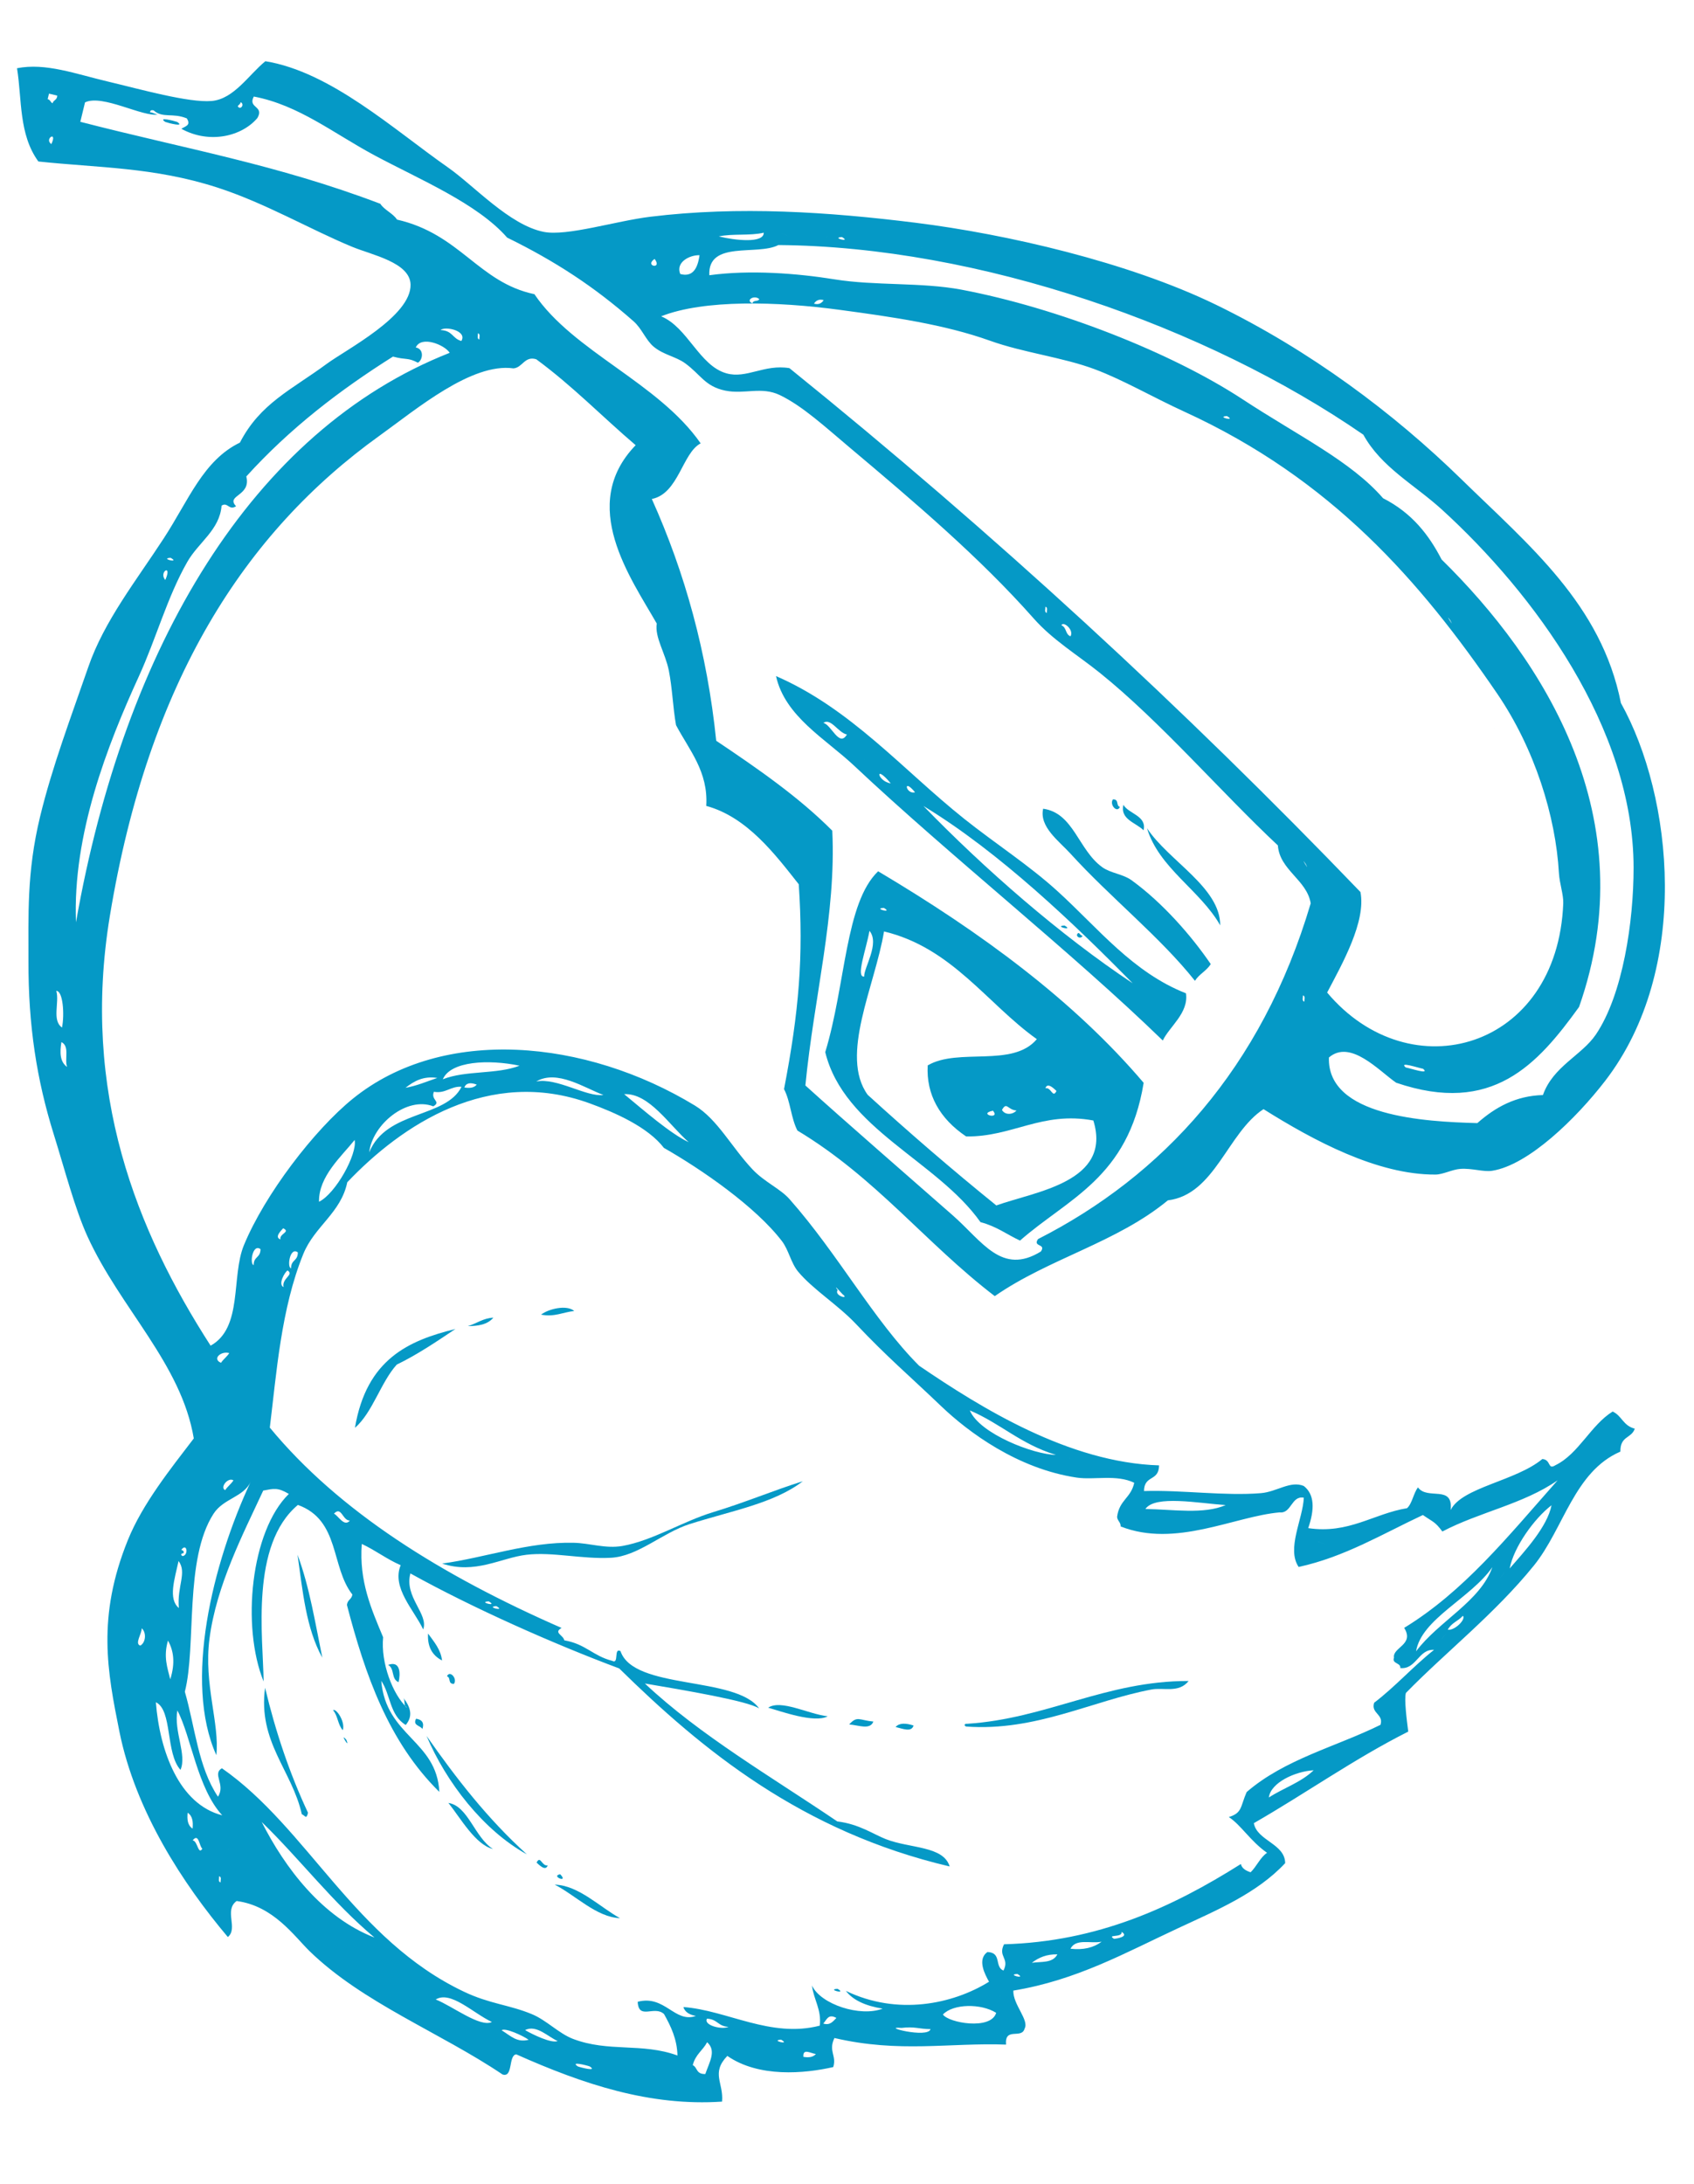 <svg xmlns="http://www.w3.org/2000/svg" width="83" height="107" viewBox="0 0 83 107" fill="none"><path fill-rule="evenodd" clip-rule="evenodd" d="M73.222 35.666C73.111 35.733 73.294 35.624 73.222 35.666V35.666Z" fill="#0599C6"></path><path fill-rule="evenodd" clip-rule="evenodd" d="M59.786 45.336C58.81 43.615 56.786 42.535 56.199 40.578C57.252 42.178 59.792 43.477 59.786 45.336Z" fill="#0599C6"></path><path fill-rule="evenodd" clip-rule="evenodd" d="M58.548 48.054C56.842 45.904 54.398 43.969 52.444 41.818C51.889 41.208 50.912 40.512 51.11 39.623C52.605 39.827 52.833 41.646 54.007 42.488C54.425 42.787 55.014 42.819 55.437 43.123C56.962 44.226 58.378 45.85 59.323 47.236C59.104 47.578 58.764 47.715 58.548 48.054Z" fill="#0599C6"></path><path fill-rule="evenodd" clip-rule="evenodd" d="M56.973 50.98C52.507 46.642 46.604 41.988 41.842 37.509C40.443 36.194 38.464 35.108 38.022 33.125C41.695 34.719 44.261 37.741 47.246 40.12C48.774 41.338 50.441 42.406 51.842 43.688C53.812 45.484 55.499 47.641 58.109 48.667C58.249 49.636 57.29 50.302 56.973 50.98ZM55.737 48.378C55.625 48.446 55.807 48.336 55.737 48.378V48.378ZM45.246 39.49C48.233 42.569 51.952 45.823 55.499 48.176C52.667 45.301 48.989 41.761 45.246 39.49ZM44.938 38.984C44.825 39.051 45.008 38.941 44.938 38.984V38.984ZM44.834 38.816C44.211 38.064 44.391 38.947 44.834 38.816V38.816ZM43.644 38.382C42.818 37.383 42.985 38.282 43.644 38.382V38.382ZM42.35 37.203C42.24 37.269 42.422 37.159 42.35 37.203V37.203ZM41.873 36.799C41.762 36.866 41.945 36.756 41.873 36.799V36.799ZM40.34 35.417C40.736 35.505 41.116 36.636 41.496 35.987C41.062 35.896 40.715 35.16 40.34 35.417Z" fill="#0599C6"></path><path fill-rule="evenodd" clip-rule="evenodd" d="M49.977 60.782C49.328 60.482 48.836 60.087 48.04 59.878C45.902 56.86 41.355 55.306 40.434 51.55C41.447 48.21 41.406 44.244 43.025 42.688C48.093 45.698 52.621 49.036 56.035 53.052C55.28 57.712 52.311 58.725 49.977 60.782ZM53.57 54.898C51.05 54.431 49.596 55.714 47.336 55.679C46.039 54.806 45.376 53.624 45.454 52.199C46.96 51.317 49.615 52.325 50.801 50.913C48.376 49.188 46.64 46.428 43.314 45.636C42.871 48.309 41.126 51.716 42.513 53.64C44.544 55.489 46.638 57.3 48.816 59.06C50.741 58.369 54.502 57.913 53.57 54.898ZM53.391 53.271C53.28 53.339 53.462 53.229 53.391 53.271V53.271ZM50.614 59.354C50.503 59.422 50.683 59.312 50.614 59.354V59.354ZM51.221 53.318C51.506 53.25 51.575 53.836 51.764 53.451C51.692 53.391 51.325 52.985 51.221 53.318ZM50.983 53.116C50.873 53.185 51.054 53.072 50.983 53.116V53.116ZM49.093 54.381C49.242 54.645 49.623 54.617 49.804 54.409C49.362 54.375 49.329 53.956 49.093 54.381ZM48.653 54.418C47.873 54.575 49.033 54.883 48.653 54.418V54.418ZM43.306 44.483C42.732 44.509 43.804 44.77 43.306 44.483V44.483ZM42.601 45.606C42.44 46.515 41.917 47.899 42.342 47.845C42.323 47.408 43.118 46.227 42.601 45.606Z" fill="#0599C6"></path><path fill-rule="evenodd" clip-rule="evenodd" d="M56.032 40.68C55.645 40.298 54.875 40.148 55.041 39.432C55.311 39.884 56.195 39.962 56.032 40.68Z" fill="#0599C6"></path><path fill-rule="evenodd" clip-rule="evenodd" d="M44.761 84.54C44.661 84.883 44.24 84.7 43.881 84.613C44.063 84.405 44.378 84.417 44.761 84.54Z" fill="#0599C6"></path><path fill-rule="evenodd" clip-rule="evenodd" d="M41.038 97.441C40.463 97.469 41.536 97.73 41.038 97.441V97.441Z" fill="#0599C6"></path><path fill-rule="evenodd" clip-rule="evenodd" d="M54.871 39.535C54.733 39.859 54.343 39.416 54.531 39.164C54.85 39.162 54.662 39.47 54.871 39.535Z" fill="#0599C6"></path><path fill-rule="evenodd" clip-rule="evenodd" d="M53.042 45.849C52.968 46.013 52.74 45.922 52.77 45.784C52.879 45.601 52.888 45.826 53.042 45.849Z" fill="#0599C6"></path><path fill-rule="evenodd" clip-rule="evenodd" d="M52.535 45.58C52.239 45.093 52.831 46.068 52.535 45.58V45.58Z" fill="#0599C6"></path><path fill-rule="evenodd" clip-rule="evenodd" d="M52.159 45.346C51.584 45.374 52.657 45.635 52.159 45.346V45.346Z" fill="#0599C6"></path><path fill-rule="evenodd" clip-rule="evenodd" d="M42.792 84.347C42.63 84.778 42.047 84.515 41.607 84.489C42.003 84.05 42.089 84.279 42.792 84.347Z" fill="#0599C6"></path><path fill-rule="evenodd" clip-rule="evenodd" d="M40.555 84.089C39.903 84.442 38.239 83.836 37.637 83.667C38.269 83.249 39.6 83.98 40.555 84.089Z" fill="#0599C6"></path><path fill-rule="evenodd" clip-rule="evenodd" d="M30.377 93.979C29.233 93.94 28.183 92.847 27.18 92.338C28.343 92.363 29.407 93.45 30.377 93.979Z" fill="#0599C6"></path><path fill-rule="evenodd" clip-rule="evenodd" d="M27.448 91.828C26.95 91.917 27.896 92.294 27.448 91.828V91.828Z" fill="#0599C6"></path><path fill-rule="evenodd" clip-rule="evenodd" d="M26.835 91.39C26.731 91.723 26.364 91.317 26.291 91.257C26.48 90.872 26.55 91.458 26.835 91.39Z" fill="#0599C6"></path><path fill-rule="evenodd" clip-rule="evenodd" d="M25.815 90.853C23.685 89.68 21.859 87.32 20.9 85.051C22.338 87.106 23.878 89.1 25.815 90.853Z" fill="#0599C6"></path><path fill-rule="evenodd" clip-rule="evenodd" d="M28.136 64.231C27.593 64.288 27.167 64.538 26.51 64.41C26.88 64.124 27.768 63.913 28.136 64.231Z" fill="#0599C6"></path><path fill-rule="evenodd" clip-rule="evenodd" d="M22.24 82.501C21.921 82.503 22.11 82.195 21.9 82.13C22.037 81.805 22.428 82.25 22.24 82.501Z" fill="#0599C6"></path><path fill-rule="evenodd" clip-rule="evenodd" d="M21.659 81.354C21.144 81.089 20.937 80.636 20.973 80.035C21.264 80.437 21.596 80.814 21.659 81.354Z" fill="#0599C6"></path><path fill-rule="evenodd" clip-rule="evenodd" d="M25.527 64.312C24.563 63.863 25.985 64.526 25.527 64.312V64.312Z" fill="#0599C6"></path><path fill-rule="evenodd" clip-rule="evenodd" d="M20.696 84.714C20.604 84.537 20.205 84.548 20.387 84.207C20.69 84.255 20.794 84.423 20.696 84.714Z" fill="#0599C6"></path><path fill-rule="evenodd" clip-rule="evenodd" d="M19.016 81.571C19.634 81.343 19.623 82.026 19.528 82.417C19.153 82.261 19.35 81.754 19.016 81.571Z" fill="#0599C6"></path><path fill-rule="evenodd" clip-rule="evenodd" d="M22.312 65.113C21.38 65.738 20.452 66.366 19.439 66.858C18.655 67.725 18.252 69.216 17.391 69.955C17.959 66.579 20.032 65.676 22.312 65.113Z" fill="#0599C6"></path><path fill-rule="evenodd" clip-rule="evenodd" d="M16.97 85.242C16.594 84.804 17.187 85.778 16.97 85.242V85.242Z" fill="#0599C6"></path><path fill-rule="evenodd" clip-rule="evenodd" d="M12.988 82.691C13.502 84.847 14.191 86.894 15.091 88.815C15.011 89.163 14.95 88.955 14.787 88.885C14.309 86.747 12.628 85.34 12.988 82.691Z" fill="#0599C6"></path><path fill-rule="evenodd" clip-rule="evenodd" d="M15.793 81.218C14.992 79.777 14.83 77.948 14.578 76.174C15.165 77.744 15.442 79.505 15.793 81.218Z" fill="#0599C6"></path><path fill-rule="evenodd" clip-rule="evenodd" d="M8.679 5.973C9.081 6.238 8.277 6.038 8.103 5.977C7.703 5.713 8.505 5.913 8.679 5.973Z" fill="#0599C6"></path><path fill-rule="evenodd" clip-rule="evenodd" d="M80.098 69.997C79.933 70.489 79.381 70.339 79.393 71.121C77.127 72.099 76.622 74.887 75.155 76.703C73.247 79.063 70.827 80.953 68.885 82.944C68.794 83.24 68.926 84.272 68.999 84.839C66.37 86.162 63.975 87.865 61.433 89.325C61.592 90.19 62.958 90.326 62.969 91.283C61.59 92.764 59.603 93.594 57.735 94.465C55.132 95.676 52.748 97.02 49.65 97.528C49.623 98.204 50.437 98.974 50.202 99.389C50.063 99.924 49.218 99.29 49.292 100.174C46.494 100.074 44.073 100.594 40.884 99.851C40.574 100.503 41.003 100.704 40.826 101.275C39.415 101.596 37.183 101.8 35.636 100.728C34.823 101.578 35.462 102.045 35.378 102.967C31.847 103.204 28.592 102.121 25.296 100.652C24.898 100.692 25.152 101.807 24.625 101.639C21.586 99.59 17.765 98.126 15.166 95.593C14.413 94.857 13.393 93.374 11.593 93.139C10.963 93.595 11.681 94.474 11.164 94.904C8.982 92.319 6.637 88.749 5.85 84.834C5.265 81.913 4.733 79.234 6.269 75.444C6.985 73.678 8.347 71.978 9.495 70.475C8.883 66.812 5.894 64.105 4.284 60.574C3.667 59.214 3.188 57.355 2.631 55.566C1.804 52.916 1.384 50.26 1.394 47.066C1.402 44.885 1.297 42.767 1.964 40.011C2.548 37.591 3.492 35.092 4.327 32.677C5.104 30.422 6.683 28.437 8.019 26.383C9.249 24.498 9.956 22.558 11.755 21.685C12.75 19.76 14.278 19.102 16.003 17.831C16.963 17.122 20.152 15.491 20.116 13.942C20.09 12.857 18.226 12.494 17.259 12.094C15.177 11.234 12.994 9.945 10.632 9.183C7.524 8.182 4.795 8.224 1.88 7.912C0.912 6.581 1.082 4.881 0.834 3.343C2.235 3.065 3.703 3.623 5.28 3.994C6.866 4.37 9.251 5.044 10.369 4.948C11.462 4.855 12.19 3.659 13.002 3C16.204 3.518 19.3 6.352 21.948 8.203C23.228 9.098 24.964 11.03 26.643 11.361C27.777 11.586 30.17 10.826 31.86 10.62C36.212 10.087 40.599 10.382 44.88 10.916C49.295 11.467 55.268 12.836 59.58 14.931C64.182 17.172 68.267 20.222 71.594 23.472C74.918 26.721 78.46 29.61 79.419 34.444C81.976 39.029 82.863 47.482 78.647 52.957C77.226 54.8 74.889 57.082 73.111 57.361C72.679 57.43 72.139 57.229 71.553 57.269C71.158 57.295 70.706 57.545 70.333 57.547C67.49 57.563 64.36 55.881 61.908 54.342C60.143 55.496 59.522 58.531 57.222 58.81C54.707 60.885 51.399 61.656 48.74 63.503C45.344 60.905 42.927 57.709 39.07 55.39C38.753 54.773 38.734 53.975 38.415 53.36C39.145 49.571 39.375 46.866 39.136 43.324C37.992 41.876 36.612 40.029 34.604 39.485C34.708 37.802 33.771 36.754 33.123 35.528C32.972 34.691 32.943 33.723 32.77 32.851C32.595 31.985 32.074 31.229 32.179 30.551C30.902 28.311 28.315 24.741 31.145 21.812C29.508 20.418 28.055 18.91 26.274 17.602C25.704 17.426 25.601 18.014 25.158 18.049C23.11 17.757 20.382 20.064 18.602 21.342C11.991 26.085 7.275 33.397 5.383 44.875C3.957 53.52 6.7 60.309 10.319 65.93C11.912 65.049 11.316 62.542 11.951 61.006C12.971 58.532 15.392 55.361 17.298 53.822C21.725 50.249 28.696 50.914 34.046 54.165C35.16 54.843 35.851 56.217 36.879 57.302C37.453 57.909 38.241 58.248 38.681 58.748C41.069 61.447 42.796 64.675 45.034 66.914C48.079 68.986 52.374 71.657 56.79 71.795C56.781 72.603 56.062 72.246 56.052 73.053C57.907 72.995 60.006 73.303 61.782 73.156C62.563 73.091 63.219 72.532 63.88 72.804C64.41 73.216 64.418 73.943 64.098 74.87C66.088 75.165 67.292 74.165 68.939 73.893C69.191 73.672 69.257 73.151 69.476 72.874C69.936 73.519 71.216 72.718 71.076 73.984C71.627 72.868 74.269 72.567 75.57 71.483C76.013 71.52 75.814 72.039 76.217 71.784C77.346 71.234 77.948 69.815 79.015 69.157C79.476 69.372 79.519 69.847 80.098 69.997ZM73.968 76.846C74.696 76.01 75.814 74.809 76.019 73.749C75.177 74.395 74.174 75.785 73.968 76.846ZM70.263 80.834C69.501 80.785 69.391 81.81 68.607 81.725C68.656 81.465 68.18 81.521 68.301 81.218C68.211 80.713 69.323 80.585 68.799 79.757C71.716 77.974 73.835 75.336 76.317 72.528C74.636 73.695 72.481 74.083 70.671 75.035C70.302 74.542 70.235 74.587 69.717 74.227C67.736 75.154 65.878 76.283 63.629 76.772C63.025 75.876 63.836 74.433 63.882 73.379C63.27 73.263 63.281 74.166 62.699 74.098C60.469 74.296 57.599 75.847 54.907 74.787C54.922 74.587 54.74 74.504 54.734 74.314C54.844 73.482 55.413 73.401 55.573 72.648C54.715 72.227 53.607 72.52 52.757 72.394C49.863 71.962 47.455 70.175 46.126 68.906C44.502 67.352 43.489 66.508 41.935 64.864C41.048 63.925 39.836 63.18 39.106 62.304C38.753 61.88 38.644 61.245 38.317 60.815C37.019 59.114 34.367 57.288 32.529 56.24C31.746 55.219 30.142 54.512 28.89 54.057C23.949 52.26 19.685 55.116 17.015 57.924C16.705 59.426 15.416 60.079 14.865 61.428C13.77 64.108 13.546 67.296 13.22 69.945C16.608 74.052 21.615 77.176 27.515 79.76C27.104 79.997 27.592 80.1 27.651 80.368C28.695 80.545 29.057 81.134 29.997 81.372C30.343 81.559 30.057 80.708 30.402 80.895C31.05 82.814 36.037 82.096 37.196 83.703C36.603 83.326 33.518 82.809 31.597 82.482C34.284 85.012 37.787 87.046 41.025 89.24C42.083 89.364 42.8 89.872 43.403 90.107C44.597 90.573 46.221 90.431 46.53 91.446C39.289 89.746 34.41 85.743 30.339 81.744C27.11 80.537 23.163 78.785 20.108 77.089C19.794 78.246 21.015 79.082 20.734 79.832C20.296 78.892 19.175 77.787 19.632 76.686C18.928 76.381 18.414 75.963 17.727 75.645C17.587 77.466 18.193 78.833 18.772 80.216C18.649 81.461 19.244 83.033 19.942 83.666C19.761 83.585 19.862 83.332 19.771 83.193C20.128 83.664 20.238 84.083 19.88 84.514C19.086 84.034 19.143 83.034 18.68 82.351C18.911 85.074 21.396 85.264 21.526 87.793C19.034 85.337 17.892 82.06 16.998 78.633C17.029 78.369 17.224 78.373 17.265 78.124C16.199 76.766 16.664 74.479 14.596 73.733C12.254 75.698 12.888 80.209 12.917 82.385C11.821 79.686 12.287 75.017 14.152 73.194C13.606 72.868 13.415 72.932 12.897 73.03C11.912 75.152 10.599 77.678 10.262 80.301C9.977 82.513 10.768 84.454 10.6 85.994C8.99 82.418 10.405 76.612 12.284 72.594C11.935 73.356 10.953 73.408 10.464 74.164C9.02 76.397 9.632 80.64 9.057 82.885C9.559 84.624 9.708 86.577 10.679 88.027C11.069 87.437 10.376 86.909 10.875 86.636C15.07 89.558 17.376 95.041 22.734 97.583C23.997 98.184 24.942 98.218 26.062 98.683C26.777 98.979 27.375 99.624 28.069 99.892C29.825 100.562 31.446 100.071 33.193 100.708C33.175 99.909 32.874 99.284 32.536 98.679C32.061 98.235 31.29 98.993 31.245 98.076C32.584 97.725 33.053 99.137 34.097 98.77C33.756 98.709 33.552 98.564 33.484 98.334C35.623 98.49 37.763 99.871 40.166 99.245C40.26 98.456 39.863 97.963 39.784 97.28C40.212 98.204 42.15 98.834 43.246 98.412C42.393 98.275 41.786 97.989 41.445 97.542C43.964 98.759 46.67 98.203 48.459 97.094C48.28 96.772 47.853 96.003 48.383 95.638C49.097 95.665 48.713 96.361 49.166 96.547C49.478 95.935 48.883 95.871 49.194 95.259C53.781 95.129 57.427 93.453 60.798 91.326C60.843 91.53 61.027 91.65 61.275 91.731C61.568 91.451 61.751 90.994 62.082 90.777C61.271 90.212 60.806 89.417 60.208 89.025C60.876 88.821 60.765 88.521 61.082 87.8C62.953 86.184 65.442 85.589 67.639 84.507C67.808 83.982 67.16 83.951 67.328 83.425C68.358 82.643 69.248 81.636 70.263 80.834ZM73.597 77.186C73.213 77.64 74.133 76.557 73.597 77.186V77.186ZM69.382 80.906C70.489 79.427 72.526 78.468 73.12 76.784C72.067 78.302 69.643 79.318 69.382 80.906ZM72.384 55.026C73.263 54.25 74.269 53.687 75.598 53.651C76.094 52.243 77.494 51.714 78.191 50.687C79.519 48.721 80.042 45.139 80.04 42.508C80.034 35.655 75.141 29.064 70.652 24.97C69.311 23.748 67.68 22.899 66.799 21.298C59.11 15.987 47.964 12.08 38.137 12.006C37.111 12.543 34.675 11.763 34.754 13.485C36.746 13.212 39.062 13.391 40.892 13.687C42.887 14.008 45.126 13.822 47.098 14.19C51.806 15.081 57.382 17.265 60.892 19.569C63.603 21.35 66.187 22.59 67.765 24.41C69.18 25.13 70.011 26.207 70.632 27.41C75.66 32.351 80.617 40.091 77.368 49.336C75.337 52.144 73.126 54.658 68.406 53.047C67.546 52.449 66.166 50.909 65.112 51.811C65.022 54.702 69.818 54.957 72.384 55.026ZM70.936 79.847C71.283 79.899 71.842 79.328 71.676 79.164C71.45 79.425 71.114 79.505 70.936 79.847ZM70.7 80.222C70.316 80.673 71.234 79.59 70.7 80.222V80.222ZM76.594 44.256C76.61 43.836 76.41 43.283 76.381 42.767C76.224 40.008 75.207 36.691 73.347 33.97C69.596 28.482 65.242 23.468 58.015 20.163C56.504 19.472 55.012 18.602 53.63 18.088C52.062 17.503 50.147 17.282 48.503 16.692C46.256 15.889 43.692 15.524 41.105 15.176C38.108 14.772 34.493 14.664 32.394 15.498C33.699 16.039 34.263 17.919 35.595 18.292C36.578 18.569 37.445 17.833 38.679 18.037C48.728 26.153 58.026 34.726 66.658 43.705C66.936 45.151 65.775 47.204 65.025 48.629C69.096 53.476 76.316 51.415 76.594 44.256ZM62.169 88.067C62.889 87.599 63.732 87.338 64.365 86.733C63.471 86.785 62.264 87.33 62.169 88.067ZM65.248 75.439C65.138 75.505 65.32 75.396 65.248 75.439V75.439ZM64.775 75.611C64.001 75.3 65.3 75.821 64.775 75.611V75.611ZM68.877 52.3C69.108 52.339 70.089 52.675 69.725 52.364C69.495 52.324 68.514 51.989 68.877 52.3ZM71.056 30.39C70.732 29.919 71.324 30.893 71.056 30.39V30.39ZM54.583 94.991C54.714 94.98 55.34 94.888 54.955 94.649C55.003 94.958 54.198 94.753 54.583 94.991ZM56.121 73.932C57.484 73.952 58.986 74.206 60.054 73.74C58.725 73.651 56.589 73.238 56.121 73.932ZM52.451 95.477C53.071 95.547 53.58 95.431 53.975 95.131C53.463 95.243 52.711 94.955 52.451 95.477ZM63.909 49.075C63.904 48.961 63.971 48.807 63.84 48.77C63.844 48.883 63.779 49.038 63.909 49.075ZM63.237 50.061C63.126 50.129 63.308 50.018 63.237 50.061V50.061ZM50.557 96.166C51.016 96.097 51.577 96.198 51.808 95.753C51.299 95.739 50.897 95.901 50.557 96.166ZM7.524 5.406C7.438 5.393 7.358 5.386 7.354 5.507C7.481 5.492 7.639 5.633 7.762 5.607C7.028 5.763 5.022 4.601 4.166 5.016C4.088 5.333 4.012 5.651 3.935 5.968C9.138 7.31 13.54 8.05 18.634 9.984C18.83 10.29 19.258 10.453 19.452 10.759C22.56 11.47 23.433 13.832 26.185 14.414C28.091 17.231 32.258 18.743 34.33 21.722C33.426 22.197 33.252 24.184 31.937 24.448C33.556 28.05 34.649 31.974 35.092 36.293C37.141 37.667 39.156 39.065 40.779 40.7C40.978 44.81 39.881 48.852 39.461 53.182C41.493 55.021 44.363 57.506 46.683 59.547C48.137 60.826 49.081 62.499 51 61.316C51.273 60.918 50.584 61.106 50.86 60.708C56.919 57.623 61.813 52.383 64.22 44.258C64.03 43.102 62.7 42.637 62.611 41.421C59.836 38.823 56.869 35.362 53.885 32.963C52.788 32.082 51.577 31.354 50.65 30.304C47.987 27.294 44.798 24.592 41.619 21.916C40.445 20.928 39.327 19.896 38.214 19.359C37.306 18.922 36.481 19.332 35.535 19.138C34.537 18.933 34.33 18.347 33.561 17.793C33.105 17.465 32.517 17.39 32.031 16.989C31.641 16.665 31.455 16.105 31.041 15.74C29.121 14.048 27.205 12.798 24.848 11.641C23.388 9.968 20.572 8.8 18.351 7.611C16.344 6.536 14.641 5.149 12.436 4.73C12.126 5.305 12.963 5.18 12.612 5.781C11.859 6.677 10.272 7.071 8.885 6.31C9.104 6.171 9.36 6.144 9.155 5.801C8.45 5.513 7.973 5.807 7.524 5.406ZM63.972 42.328C63.649 41.857 64.242 42.833 63.972 42.328V42.328ZM60.144 54.486C60.034 54.553 60.216 54.444 60.144 54.486V54.486ZM49.849 96.714C49.274 96.739 50.346 97 49.849 96.714V96.714ZM49.007 97.804C48.897 97.871 49.077 97.76 49.007 97.804V97.804ZM46.199 98.7C46.477 99.109 48.552 99.482 48.809 98.618C48.071 98.151 46.704 98.165 46.199 98.7ZM52.412 71.445C52.301 71.513 52.483 71.404 52.412 71.445V71.445ZM44.168 99.356C43.089 99.271 45.472 99.886 45.593 99.416C44.995 99.409 44.838 99.278 44.168 99.356ZM47.518 69.102C47.995 70.246 50.658 71.269 51.735 71.281C50.003 70.753 49.043 69.754 47.518 69.102ZM60.118 20.386C59.541 20.413 60.615 20.674 60.118 20.386V20.386ZM40.337 99.142C40.67 99.247 40.814 99.037 40.98 98.868C40.573 98.642 40.504 98.971 40.337 99.142ZM39.363 100.774C39.621 100.818 39.839 100.794 39.975 100.635C39.725 100.606 39.326 100.332 39.363 100.774ZM58.553 19.717C58.442 19.785 58.624 19.675 58.553 19.717V19.717ZM58.314 19.515C58.203 19.583 58.385 19.472 58.314 19.515V19.515ZM38.578 99.863C38.468 99.931 38.649 99.821 38.578 99.863V99.863ZM38.273 99.933C37.701 99.96 38.773 100.222 38.273 99.933V99.933ZM52.006 30.637C52.273 30.744 52.182 31.07 52.451 31.176C52.637 30.856 52.088 30.412 52.006 30.637ZM34.641 98.904C34.452 99.215 35.339 99.46 35.695 99.305C35.167 99.278 35.167 98.93 34.641 98.904ZM34.647 100.057C34.434 100.465 34.079 100.644 33.943 101.18C34.188 101.301 34.092 101.626 34.557 101.616C34.769 101.006 35.109 100.474 34.647 100.057ZM51.426 30.064C51.317 30.131 51.498 30.02 51.426 30.064V30.064ZM51.29 30.03C51.285 29.917 51.352 29.761 51.222 29.726C51.225 29.839 51.16 29.995 51.29 30.03ZM41.042 63.206C40.849 63.493 41.659 63.688 41.282 63.409C41.18 63.304 40.788 62.855 41.042 63.206ZM28.315 101.245C28.49 101.307 29.291 101.505 28.893 101.243C28.718 101.179 27.915 100.981 28.315 101.245ZM25.729 99.464C26.09 99.675 27.029 100.133 27.325 99.997C26.896 99.829 26.284 99.171 25.729 99.464ZM24.577 99.471C25.055 99.77 25.328 100.08 25.902 99.938C25.637 99.745 24.753 99.334 24.577 99.471ZM45.153 12.135C45.042 12.202 45.224 12.091 45.153 12.135V12.135ZM21.349 97.963C22.163 98.285 23.529 99.35 24.101 99.066C23.178 98.633 22.086 97.517 21.349 97.963ZM30.582 53.608C31.523 54.385 32.848 55.544 33.746 55.962C32.807 55.143 31.798 53.541 30.582 53.608ZM27.074 79.796C26.11 79.347 27.533 80.009 27.074 79.796V79.796ZM41.964 11.646C41.854 11.713 42.036 11.602 41.964 11.646V11.646ZM41.253 11.615C40.679 11.643 41.752 11.904 41.253 11.615V11.615ZM39.882 14.877C40.114 14.941 40.256 14.858 40.357 14.705C40.124 14.641 39.981 14.725 39.882 14.877ZM24.322 78.692C23.746 78.719 24.818 78.982 24.322 78.692V78.692ZM40.541 11.586C40.43 11.652 40.61 11.543 40.541 11.586V11.586ZM23.946 78.458C23.373 78.484 24.445 78.746 23.946 78.458V78.458ZM26.273 52.988C27.29 52.786 28.732 53.758 29.565 53.648C28.651 53.309 27.288 52.383 26.273 52.988ZM38.541 11.529C37.767 11.219 39.065 11.74 38.541 11.529V11.529ZM12.823 89.267C13.957 91.508 15.788 93.941 18.348 94.929C16.272 93.186 14.728 91.117 12.823 89.267ZM36.865 14.862C36.911 14.682 37.134 14.796 37.203 14.656C36.961 14.431 36.504 14.71 36.865 14.862ZM35.218 11.583C36.036 11.783 37.431 11.929 37.421 11.401C36.748 11.56 35.901 11.437 35.218 11.583ZM21.697 52.879C22.813 52.433 24.333 52.649 25.456 52.213C23.952 51.896 22.077 51.981 21.697 52.879ZM33.33 13.425C33.931 13.587 34.181 13.174 34.274 12.503C33.79 12.491 33.093 12.846 33.33 13.425ZM22.75 53.28C23.008 53.322 23.225 53.302 23.36 53.14C23.061 53.028 22.84 53.049 22.75 53.28ZM21.23 54.204C19.933 53.703 18.245 55.093 18.09 56.46C18.925 54.389 21.842 54.794 22.614 53.246C22.088 53.206 21.823 53.595 21.259 53.491C21.089 53.902 21.639 53.966 21.23 54.204ZM17.247 74.666C17.137 74.733 17.317 74.624 17.247 74.666V74.666ZM32.074 12.686C31.548 13.042 32.474 13.22 32.074 12.686V12.686ZM16.363 74.162C16.565 74.246 16.868 74.84 17.143 74.498C16.782 74.511 16.732 73.764 16.363 74.162ZM12.092 91.679C11.982 91.746 12.162 91.636 12.092 91.679V91.679ZM19.869 53.296C20.427 53.2 20.912 52.984 21.425 52.813C20.744 52.707 20.286 52.969 19.869 53.296ZM11.204 90.599C11.093 90.665 11.274 90.555 11.204 90.599V90.599ZM10.806 92.228C10.802 92.117 10.868 91.961 10.737 91.924C10.742 92.037 10.676 92.192 10.806 92.228ZM8.69 83.801C8.509 84.838 9.168 85.975 8.843 86.714C8.102 85.893 8.457 83.79 7.637 83.401C7.824 85.799 8.78 88.404 10.888 88.94C9.662 87.605 9.371 85.085 8.69 83.801ZM9.439 90.169C9.687 90.188 9.704 90.91 9.917 90.574C9.765 90.493 9.75 89.772 9.439 90.169ZM9.194 88.814C9.161 89.142 9.19 89.433 9.436 89.592C9.467 89.266 9.439 88.974 9.194 88.814ZM15.63 58.88C16.442 58.485 17.513 56.552 17.376 55.852C16.741 56.651 15.605 57.635 15.63 58.88ZM12.721 71.405C12.609 71.472 12.79 71.362 12.721 71.405V71.405ZM14.259 62.143C14.262 61.703 14.591 61.801 14.593 61.361C14.206 61.064 14.052 62.089 14.259 62.143ZM13.893 63.06C13.798 62.622 14.43 62.46 14.09 62.246C13.961 62.313 13.604 62.928 13.893 63.06ZM11.034 73.007C11.153 72.825 11.319 72.714 11.439 72.53C11.162 72.357 10.757 72.895 11.034 73.007ZM13.742 60.722C13.675 60.437 14.259 60.367 13.875 60.178C13.815 60.252 13.411 60.619 13.742 60.722ZM8.23 80.379C7.998 81.174 8.203 81.707 8.342 82.277C8.597 81.466 8.504 80.867 8.23 80.379ZM10.021 73.625C9.91 73.692 10.09 73.582 10.021 73.625V73.625ZM10.714 70.196C10.603 70.264 10.783 70.153 10.714 70.196V70.196ZM8.749 76.48C8.558 77.365 8.227 78.338 8.763 78.784C8.669 77.699 9.173 77.056 8.749 76.48ZM9.518 74.507C9.407 74.575 9.588 74.465 9.518 74.507V74.507ZM8.193 79.94C8.083 80.007 8.264 79.897 8.193 79.94V79.94ZM12.726 60.762C12.617 60.828 12.797 60.718 12.726 60.762V60.762ZM12.428 61.983C12.431 61.544 12.761 61.642 12.764 61.202C12.376 60.905 12.221 61.93 12.428 61.983ZM8.952 76.24C9.253 76.186 9.155 75.56 8.882 75.935C8.963 75.965 9.038 75.996 8.984 76.106C8.909 76.087 8.805 76.177 8.952 76.24ZM23.486 16.634C23.482 16.521 23.548 16.365 23.417 16.329C23.422 16.443 23.356 16.597 23.486 16.634ZM10.827 66.771C10.948 66.588 11.113 66.479 11.233 66.295C10.845 66.174 10.373 66.571 10.827 66.771ZM21.584 16.171C22.182 16.193 22.163 16.59 22.605 16.706C22.91 16.206 21.814 15.965 21.584 16.171ZM6.94 79.778C6.959 80.035 6.579 80.536 6.875 80.626C7.161 80.463 7.17 79.955 6.94 79.778ZM20.476 17.77C19.954 17.501 19.924 17.651 19.254 17.471C16.662 19.104 14.213 20.976 12.068 23.344C12.316 24.317 11.04 24.25 11.568 24.803C11.215 25.031 11.159 24.577 10.857 24.773C10.762 25.97 9.725 26.569 9.178 27.529C8.194 29.253 7.654 31.276 6.804 33.137C5.263 36.507 3.553 40.881 3.723 45.188C6.094 31.695 12.351 21.104 22.034 17.286C21.787 16.894 20.638 16.427 20.371 17.024C20.78 17.094 20.73 17.626 20.476 17.77ZM7.992 74.279C7.881 74.346 8.062 74.237 7.992 74.279V74.279ZM5.822 80.224C5.712 80.291 5.893 80.181 5.822 80.224V80.224ZM3.009 51.056C2.925 51.569 2.935 52.026 3.287 52.274C3.151 51.894 3.427 51.263 3.009 51.056ZM2.758 48.547C2.922 49.103 2.531 49.996 3.039 50.343C3.167 49.684 3.084 48.547 2.758 48.547ZM8.363 27.331C7.788 27.357 8.861 27.619 8.363 27.331V27.331ZM8.098 28.418C7.756 28.017 8.466 27.587 8.098 28.418V28.418ZM2.857 48.142C2.747 48.209 2.927 48.099 2.857 48.142V48.142ZM2.853 47.566C2.742 47.632 2.924 47.522 2.853 47.566V47.566ZM11.725 5.279C11.864 5.31 11.955 5.082 11.792 5.007C11.769 5.163 11.544 5.17 11.725 5.279ZM2.516 7.06C2.144 6.8 2.838 6.376 2.516 7.06V7.06ZM2.401 4.587C2.379 4.677 2.356 4.768 2.335 4.858C2.47 4.89 2.468 5.008 2.574 5.06C2.623 4.889 2.793 4.915 2.806 4.686C2.672 4.653 2.536 4.62 2.401 4.587Z" fill="#0599C6"></path><path fill-rule="evenodd" clip-rule="evenodd" d="M58.238 82.359C57.76 82.968 57.005 82.662 56.41 82.778C53.487 83.333 50.746 84.836 47.337 84.591C47.188 84.528 47.294 84.437 47.369 84.457C51.269 84.212 54.183 82.349 58.238 82.359Z" fill="#0599C6"></path><path fill-rule="evenodd" clip-rule="evenodd" d="M39.335 72.572C37.935 73.653 35.846 74.018 33.789 74.672C32.451 75.098 31.265 76.25 29.934 76.322C28.496 76.397 27.076 76.024 25.796 76.175C24.545 76.324 23.278 77.144 21.664 76.606C23.776 76.317 25.879 75.538 28.098 75.587C28.904 75.604 29.676 75.89 30.505 75.742C31.979 75.478 33.456 74.538 34.934 74.089C36.505 73.614 37.908 73.018 39.335 72.572Z" fill="#0599C6"></path><path fill-rule="evenodd" clip-rule="evenodd" d="M24.153 90.591C23.294 90.381 22.571 89.087 21.971 88.334C22.936 88.481 23.253 90.02 24.153 90.591Z" fill="#0599C6"></path><path fill-rule="evenodd" clip-rule="evenodd" d="M24.173 64.559C23.882 64.904 23.418 64.969 22.922 64.973C23.346 64.849 23.681 64.577 24.173 64.559Z" fill="#0599C6"></path><path fill-rule="evenodd" clip-rule="evenodd" d="M16.798 84.772C16.546 84.5 16.559 84.067 16.318 83.791C16.459 83.675 16.926 84.339 16.798 84.772Z" fill="#0599C6"></path></svg>